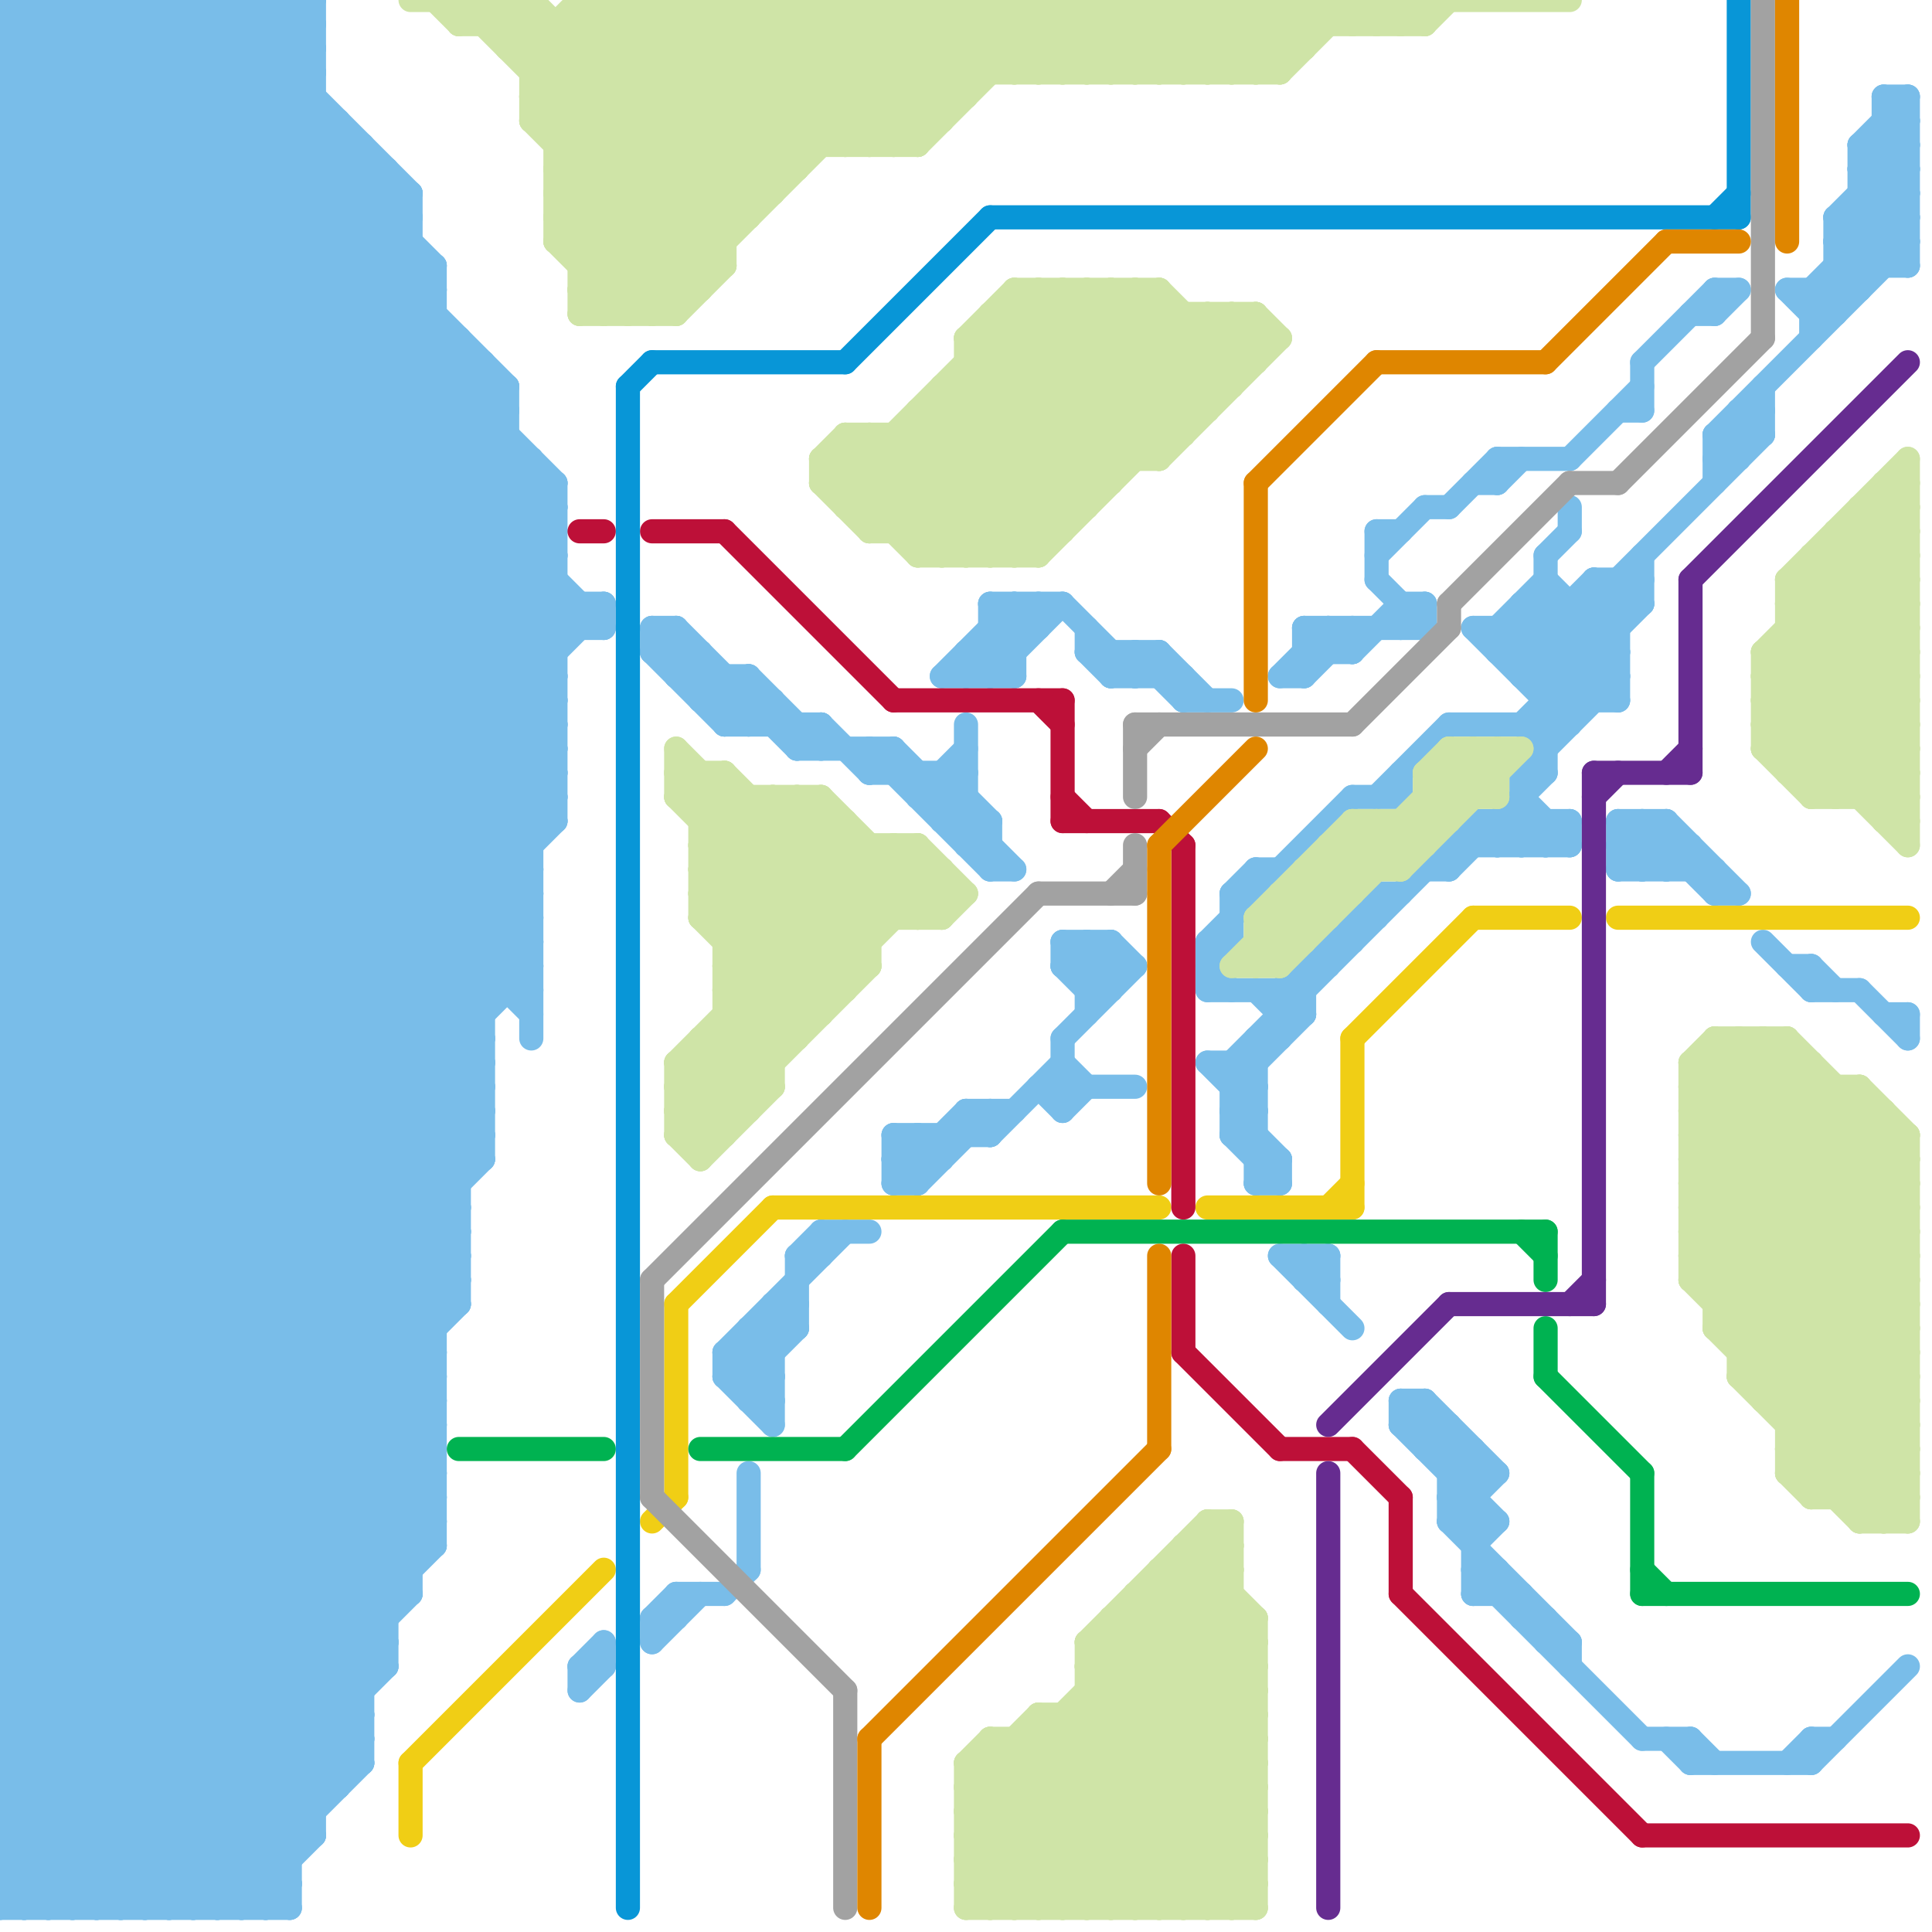 
<svg version="1.1" xmlns="http://www.w3.org/2000/svg" viewBox="0 0 80 80">
<style>line { stroke-width: 1; fill: none; stroke-linecap: round; stroke-linejoin: round; } .c0 { stroke: #79bde9 } .c1 { stroke: #cfe4a7 } .c2 { stroke: #f0ce15 } .c3 { stroke: #00b251 } .c4 { stroke: #bd1038 } .c5 { stroke: #0896d7 } .c6 { stroke: #a2a2a2 } .c7 { stroke: #df8600 } .c8 { stroke: #662c90 }</style><line class="c0" x1="71" y1="37" x2="72" y2="37"/><line class="c0" x1="45" y1="39" x2="46" y2="40"/><line class="c0" x1="61" y1="64" x2="62" y2="63"/><line class="c0" x1="61" y1="66" x2="62" y2="65"/><line class="c0" x1="65" y1="21" x2="65" y2="22"/><line class="c0" x1="0" y1="77" x2="18" y2="59"/><line class="c0" x1="40" y1="35" x2="41" y2="35"/><line class="c0" x1="58" y1="59" x2="62" y2="63"/><line class="c0" x1="41" y1="25" x2="41" y2="28"/><line class="c0" x1="0" y1="3" x2="3" y2="0"/><line class="c0" x1="0" y1="48" x2="20" y2="48"/><line class="c0" x1="0" y1="14" x2="13" y2="1"/><line class="c0" x1="50" y1="39" x2="56" y2="33"/><line class="c0" x1="51" y1="47" x2="52" y2="46"/><line class="c0" x1="22" y1="19" x2="22" y2="43"/><line class="c0" x1="69" y1="34" x2="69" y2="36"/><line class="c0" x1="68" y1="34" x2="71" y2="37"/><line class="c0" x1="4" y1="0" x2="21" y2="17"/><line class="c0" x1="0" y1="27" x2="23" y2="27"/><line class="c0" x1="55" y1="26" x2="56" y2="27"/><line class="c0" x1="7" y1="0" x2="18" y2="11"/><line class="c0" x1="2" y1="0" x2="23" y2="21"/><line class="c0" x1="53" y1="52" x2="55" y2="52"/><line class="c0" x1="67" y1="34" x2="69" y2="34"/><line class="c0" x1="50" y1="39" x2="51" y2="39"/><line class="c0" x1="69" y1="34" x2="72" y2="37"/><line class="c0" x1="31" y1="56" x2="32" y2="57"/><line class="c0" x1="68" y1="23" x2="68" y2="25"/><line class="c0" x1="0" y1="30" x2="23" y2="30"/><line class="c0" x1="52" y1="49" x2="53" y2="49"/><line class="c0" x1="4" y1="79" x2="17" y2="66"/><line class="c0" x1="0" y1="76" x2="13" y2="76"/><line class="c0" x1="66" y1="24" x2="66" y2="29"/><line class="c0" x1="5" y1="79" x2="16" y2="68"/><line class="c0" x1="0" y1="50" x2="16" y2="66"/><line class="c0" x1="36" y1="31" x2="36" y2="32"/><line class="c0" x1="47" y1="27" x2="47" y2="28"/><line class="c0" x1="76" y1="10" x2="79" y2="10"/><line class="c0" x1="0" y1="41" x2="18" y2="59"/><line class="c0" x1="54" y1="52" x2="55" y2="53"/><line class="c0" x1="0" y1="43" x2="18" y2="61"/><line class="c0" x1="74" y1="12" x2="75" y2="13"/><line class="c0" x1="76" y1="9" x2="78" y2="11"/><line class="c0" x1="51" y1="46" x2="52" y2="45"/><line class="c0" x1="0" y1="35" x2="22" y2="35"/><line class="c0" x1="0" y1="9" x2="9" y2="0"/><line class="c0" x1="38" y1="49" x2="41" y2="46"/><line class="c0" x1="0" y1="10" x2="23" y2="33"/><line class="c0" x1="40" y1="46" x2="42" y2="46"/><line class="c0" x1="0" y1="4" x2="13" y2="4"/><line class="c0" x1="70" y1="72" x2="70" y2="73"/><line class="c0" x1="0" y1="39" x2="21" y2="18"/><line class="c0" x1="78" y1="5" x2="79" y2="5"/><line class="c0" x1="40" y1="30" x2="40" y2="35"/><line class="c0" x1="60" y1="35" x2="65" y2="35"/><line class="c0" x1="77" y1="41" x2="79" y2="43"/><line class="c0" x1="77" y1="6" x2="79" y2="6"/><line class="c0" x1="34" y1="30" x2="34" y2="31"/><line class="c0" x1="71" y1="19" x2="73" y2="17"/><line class="c0" x1="0" y1="7" x2="7" y2="0"/><line class="c0" x1="0" y1="70" x2="15" y2="70"/><line class="c0" x1="0" y1="62" x2="18" y2="62"/><line class="c0" x1="0" y1="72" x2="15" y2="72"/><line class="c0" x1="0" y1="64" x2="18" y2="64"/><line class="c0" x1="45" y1="41" x2="46" y2="41"/><line class="c0" x1="10" y1="0" x2="13" y2="3"/><line class="c0" x1="33" y1="52" x2="33" y2="55"/><line class="c0" x1="65" y1="19" x2="68" y2="16"/><line class="c0" x1="0" y1="48" x2="23" y2="25"/><line class="c0" x1="78" y1="6" x2="79" y2="7"/><line class="c0" x1="39" y1="28" x2="42" y2="28"/><line class="c0" x1="0" y1="73" x2="6" y2="79"/><line class="c0" x1="41" y1="47" x2="44" y2="44"/><line class="c0" x1="40" y1="27" x2="42" y2="27"/><line class="c0" x1="33" y1="31" x2="34" y2="30"/><line class="c0" x1="53" y1="28" x2="54" y2="28"/><line class="c0" x1="58" y1="58" x2="61" y2="61"/><line class="c0" x1="64" y1="67" x2="64" y2="68"/><line class="c0" x1="34" y1="51" x2="34" y2="52"/><line class="c0" x1="0" y1="51" x2="23" y2="28"/><line class="c0" x1="54" y1="27" x2="56" y2="27"/><line class="c0" x1="45" y1="39" x2="45" y2="42"/><line class="c0" x1="25" y1="68" x2="25" y2="69"/><line class="c0" x1="0" y1="32" x2="19" y2="51"/><line class="c0" x1="58" y1="25" x2="59" y2="25"/><line class="c0" x1="0" y1="34" x2="19" y2="53"/><line class="c0" x1="31" y1="58" x2="32" y2="58"/><line class="c0" x1="9" y1="0" x2="9" y2="79"/><line class="c0" x1="0" y1="11" x2="18" y2="11"/><line class="c0" x1="0" y1="13" x2="18" y2="13"/><line class="c0" x1="61" y1="34" x2="65" y2="34"/><line class="c0" x1="63" y1="25" x2="68" y2="25"/><line class="c0" x1="37" y1="48" x2="38" y2="49"/><line class="c0" x1="77" y1="8" x2="79" y2="8"/><line class="c0" x1="49" y1="29" x2="51" y2="29"/><line class="c0" x1="11" y1="0" x2="11" y2="79"/><line class="c0" x1="0" y1="79" x2="18" y2="61"/><line class="c0" x1="79" y1="42" x2="79" y2="43"/><line class="c0" x1="0" y1="41" x2="22" y2="19"/><line class="c0" x1="75" y1="13" x2="79" y2="9"/><line class="c0" x1="48" y1="27" x2="48" y2="28"/><line class="c0" x1="31" y1="28" x2="34" y2="31"/><line class="c0" x1="0" y1="25" x2="17" y2="8"/><line class="c0" x1="46" y1="28" x2="49" y2="28"/><line class="c0" x1="64" y1="23" x2="65" y2="22"/><line class="c0" x1="62" y1="26" x2="65" y2="29"/><line class="c0" x1="42" y1="25" x2="43" y2="26"/><line class="c0" x1="50" y1="39" x2="50" y2="41"/><line class="c0" x1="0" y1="29" x2="23" y2="29"/><line class="c0" x1="41" y1="34" x2="41" y2="36"/><line class="c0" x1="63" y1="28" x2="67" y2="28"/><line class="c0" x1="0" y1="38" x2="21" y2="17"/><line class="c0" x1="0" y1="31" x2="19" y2="50"/><line class="c0" x1="0" y1="53" x2="19" y2="53"/><line class="c0" x1="0" y1="33" x2="19" y2="52"/><line class="c0" x1="50" y1="40" x2="51" y2="39"/><line class="c0" x1="30" y1="29" x2="31" y2="28"/><line class="c0" x1="0" y1="63" x2="13" y2="76"/><line class="c0" x1="44" y1="40" x2="45" y2="39"/><line class="c0" x1="64" y1="24" x2="67" y2="27"/><line class="c0" x1="32" y1="54" x2="32" y2="59"/><line class="c0" x1="0" y1="2" x2="24" y2="26"/><line class="c0" x1="0" y1="40" x2="18" y2="58"/><line class="c0" x1="69" y1="36" x2="70" y2="35"/><line class="c0" x1="0" y1="42" x2="18" y2="60"/><line class="c0" x1="75" y1="12" x2="76" y2="13"/><line class="c0" x1="29" y1="29" x2="30" y2="28"/><line class="c0" x1="66" y1="24" x2="68" y2="24"/><line class="c0" x1="0" y1="25" x2="20" y2="45"/><line class="c0" x1="0" y1="62" x2="22" y2="40"/><line class="c0" x1="0" y1="3" x2="13" y2="3"/><line class="c0" x1="0" y1="8" x2="17" y2="8"/><line class="c0" x1="0" y1="78" x2="18" y2="60"/><line class="c0" x1="57" y1="37" x2="58" y2="37"/><line class="c0" x1="1" y1="0" x2="1" y2="79"/><line class="c0" x1="0" y1="30" x2="18" y2="12"/><line class="c0" x1="67" y1="34" x2="67" y2="36"/><line class="c0" x1="10" y1="79" x2="13" y2="76"/><line class="c0" x1="43" y1="25" x2="43" y2="26"/><line class="c0" x1="28" y1="28" x2="29" y2="27"/><line class="c0" x1="0" y1="25" x2="25" y2="25"/><line class="c0" x1="57" y1="24" x2="59" y2="26"/><line class="c0" x1="0" y1="77" x2="12" y2="77"/><line class="c0" x1="0" y1="1" x2="1" y2="0"/><line class="c0" x1="51" y1="45" x2="54" y2="42"/><line class="c0" x1="0" y1="79" x2="12" y2="79"/><line class="c0" x1="0" y1="28" x2="23" y2="28"/><line class="c0" x1="0" y1="71" x2="15" y2="71"/><line class="c0" x1="67" y1="35" x2="68" y2="34"/><line class="c0" x1="24" y1="69" x2="25" y2="69"/><line class="c0" x1="41" y1="28" x2="44" y2="25"/><line class="c0" x1="64" y1="25" x2="67" y2="28"/><line class="c0" x1="73" y1="39" x2="75" y2="41"/><line class="c0" x1="61" y1="20" x2="62" y2="20"/><line class="c0" x1="31" y1="58" x2="32" y2="57"/><line class="c0" x1="71" y1="12" x2="71" y2="13"/><line class="c0" x1="0" y1="61" x2="22" y2="39"/><line class="c0" x1="61" y1="66" x2="63" y2="66"/><line class="c0" x1="0" y1="58" x2="15" y2="73"/><line class="c0" x1="27" y1="26" x2="31" y2="30"/><line class="c0" x1="0" y1="49" x2="17" y2="66"/><line class="c0" x1="56" y1="38" x2="56" y2="39"/><line class="c0" x1="13" y1="0" x2="13" y2="76"/><line class="c0" x1="0" y1="65" x2="17" y2="65"/><line class="c0" x1="12" y1="0" x2="12" y2="79"/><line class="c0" x1="41" y1="26" x2="43" y2="26"/><line class="c0" x1="0" y1="0" x2="23" y2="23"/><line class="c0" x1="65" y1="68" x2="65" y2="69"/><line class="c0" x1="0" y1="12" x2="18" y2="12"/><line class="c0" x1="40" y1="46" x2="40" y2="47"/><line class="c0" x1="62" y1="35" x2="63" y2="34"/><line class="c0" x1="18" y1="11" x2="18" y2="64"/><line class="c0" x1="30" y1="57" x2="32" y2="59"/><line class="c0" x1="44" y1="39" x2="46" y2="41"/><line class="c0" x1="27" y1="68" x2="29" y2="66"/><line class="c0" x1="71" y1="19" x2="72" y2="19"/><line class="c0" x1="0" y1="42" x2="22" y2="20"/><line class="c0" x1="64" y1="35" x2="65" y2="34"/><line class="c0" x1="75" y1="12" x2="79" y2="8"/><line class="c0" x1="0" y1="18" x2="22" y2="40"/><line class="c0" x1="45" y1="27" x2="46" y2="28"/><line class="c0" x1="53" y1="41" x2="53" y2="43"/><line class="c0" x1="28" y1="26" x2="33" y2="31"/><line class="c0" x1="0" y1="26" x2="17" y2="9"/><line class="c0" x1="0" y1="5" x2="5" y2="0"/><line class="c0" x1="62" y1="19" x2="62" y2="20"/><line class="c0" x1="24" y1="25" x2="24" y2="26"/><line class="c0" x1="0" y1="59" x2="14" y2="73"/><line class="c0" x1="0" y1="64" x2="12" y2="76"/><line class="c0" x1="40" y1="27" x2="40" y2="28"/><line class="c0" x1="0" y1="56" x2="23" y2="33"/><line class="c0" x1="0" y1="52" x2="19" y2="52"/><line class="c0" x1="0" y1="54" x2="19" y2="54"/><line class="c0" x1="0" y1="62" x2="13" y2="75"/><line class="c0" x1="64" y1="29" x2="67" y2="29"/><line class="c0" x1="58" y1="59" x2="59" y2="58"/><line class="c0" x1="36" y1="31" x2="41" y2="36"/><line class="c0" x1="0" y1="34" x2="19" y2="15"/><line class="c0" x1="24" y1="69" x2="25" y2="68"/><line class="c0" x1="36" y1="32" x2="40" y2="32"/><line class="c0" x1="0" y1="24" x2="20" y2="44"/><line class="c0" x1="0" y1="2" x2="13" y2="2"/><line class="c0" x1="58" y1="59" x2="60" y2="59"/><line class="c0" x1="0" y1="26" x2="20" y2="46"/><line class="c0" x1="0" y1="9" x2="17" y2="9"/><line class="c0" x1="0" y1="15" x2="22" y2="37"/><line class="c0" x1="0" y1="17" x2="22" y2="39"/><line class="c0" x1="0" y1="29" x2="18" y2="11"/><line class="c0" x1="0" y1="6" x2="6" y2="0"/><line class="c0" x1="62" y1="27" x2="67" y2="27"/><line class="c0" x1="44" y1="43" x2="47" y2="40"/><line class="c0" x1="37" y1="48" x2="38" y2="47"/><line class="c0" x1="0" y1="26" x2="25" y2="26"/><line class="c0" x1="0" y1="78" x2="12" y2="78"/><line class="c0" x1="0" y1="57" x2="23" y2="34"/><line class="c0" x1="75" y1="73" x2="79" y2="69"/><line class="c0" x1="43" y1="45" x2="47" y2="45"/><line class="c0" x1="59" y1="21" x2="60" y2="21"/><line class="c0" x1="57" y1="23" x2="59" y2="21"/><line class="c0" x1="0" y1="33" x2="19" y2="14"/><line class="c0" x1="5" y1="0" x2="21" y2="16"/><line class="c0" x1="27" y1="26" x2="27" y2="27"/><line class="c0" x1="0" y1="48" x2="17" y2="65"/><line class="c0" x1="33" y1="52" x2="34" y2="52"/><line class="c0" x1="54" y1="26" x2="59" y2="26"/><line class="c0" x1="37" y1="31" x2="42" y2="36"/><line class="c0" x1="37" y1="49" x2="38" y2="49"/><line class="c0" x1="68" y1="34" x2="68" y2="36"/><line class="c0" x1="0" y1="14" x2="19" y2="14"/><line class="c0" x1="0" y1="74" x2="14" y2="74"/><line class="c0" x1="0" y1="66" x2="17" y2="66"/><line class="c0" x1="38" y1="33" x2="40" y2="33"/><line class="c0" x1="45" y1="27" x2="48" y2="27"/><line class="c0" x1="44" y1="44" x2="45" y2="45"/><line class="c0" x1="31" y1="30" x2="32" y2="29"/><line class="c0" x1="75" y1="40" x2="75" y2="41"/><line class="c0" x1="28" y1="26" x2="28" y2="28"/><line class="c0" x1="54" y1="53" x2="55" y2="53"/><line class="c0" x1="12" y1="0" x2="13" y2="1"/><line class="c0" x1="50" y1="44" x2="52" y2="46"/><line class="c0" x1="60" y1="62" x2="61" y2="63"/><line class="c0" x1="31" y1="55" x2="32" y2="56"/><line class="c0" x1="9" y1="0" x2="17" y2="8"/><line class="c0" x1="30" y1="28" x2="30" y2="30"/><line class="c0" x1="0" y1="22" x2="15" y2="7"/><line class="c0" x1="63" y1="67" x2="64" y2="67"/><line class="c0" x1="0" y1="10" x2="10" y2="0"/><line class="c0" x1="0" y1="44" x2="20" y2="44"/><line class="c0" x1="20" y1="15" x2="20" y2="48"/><line class="c0" x1="0" y1="46" x2="20" y2="46"/><line class="c0" x1="51" y1="44" x2="61" y2="34"/><line class="c0" x1="0" y1="56" x2="18" y2="56"/><line class="c0" x1="0" y1="2" x2="2" y2="0"/><line class="c0" x1="60" y1="63" x2="62" y2="61"/><line class="c0" x1="0" y1="73" x2="19" y2="54"/><line class="c0" x1="0" y1="61" x2="13" y2="74"/><line class="c0" x1="33" y1="30" x2="33" y2="31"/><line class="c0" x1="0" y1="55" x2="23" y2="32"/><line class="c0" x1="0" y1="23" x2="20" y2="43"/><line class="c0" x1="6" y1="79" x2="16" y2="69"/><line class="c0" x1="61" y1="26" x2="65" y2="30"/><line class="c0" x1="52" y1="43" x2="53" y2="43"/><line class="c0" x1="0" y1="50" x2="25" y2="25"/><line class="c0" x1="0" y1="16" x2="22" y2="38"/><line class="c0" x1="0" y1="4" x2="4" y2="0"/><line class="c0" x1="75" y1="13" x2="76" y2="13"/><line class="c0" x1="0" y1="6" x2="23" y2="29"/><line class="c0" x1="33" y1="52" x2="34" y2="51"/><line class="c0" x1="0" y1="8" x2="23" y2="31"/><line class="c0" x1="30" y1="57" x2="32" y2="57"/><line class="c0" x1="44" y1="39" x2="46" y2="39"/><line class="c0" x1="40" y1="35" x2="41" y2="34"/><line class="c0" x1="0" y1="1" x2="25" y2="26"/><line class="c0" x1="47" y1="27" x2="49" y2="29"/><line class="c0" x1="66" y1="24" x2="67" y2="25"/><line class="c0" x1="70" y1="72" x2="71" y2="73"/><line class="c0" x1="37" y1="31" x2="37" y2="32"/><line class="c0" x1="61" y1="60" x2="61" y2="66"/><line class="c0" x1="0" y1="58" x2="18" y2="58"/><line class="c0" x1="54" y1="53" x2="55" y2="52"/><line class="c0" x1="0" y1="60" x2="18" y2="60"/><line class="c0" x1="60" y1="62" x2="61" y2="62"/><line class="c0" x1="31" y1="61" x2="31" y2="65"/><line class="c0" x1="62" y1="19" x2="65" y2="19"/><line class="c0" x1="0" y1="44" x2="23" y2="21"/><line class="c0" x1="78" y1="4" x2="79" y2="5"/><line class="c0" x1="61" y1="65" x2="68" y2="72"/><line class="c0" x1="24" y1="70" x2="25" y2="69"/><line class="c0" x1="31" y1="28" x2="31" y2="30"/><line class="c0" x1="57" y1="37" x2="57" y2="38"/><line class="c0" x1="30" y1="56" x2="32" y2="56"/><line class="c0" x1="24" y1="69" x2="24" y2="70"/><line class="c0" x1="52" y1="49" x2="53" y2="48"/><line class="c0" x1="77" y1="7" x2="79" y2="5"/><line class="c0" x1="75" y1="72" x2="76" y2="72"/><line class="c0" x1="44" y1="40" x2="47" y2="40"/><line class="c0" x1="78" y1="42" x2="79" y2="42"/><line class="c0" x1="0" y1="35" x2="20" y2="15"/><line class="c0" x1="0" y1="76" x2="3" y2="79"/><line class="c0" x1="62" y1="26" x2="62" y2="27"/><line class="c0" x1="0" y1="8" x2="8" y2="0"/><line class="c0" x1="56" y1="26" x2="56" y2="27"/><line class="c0" x1="0" y1="21" x2="15" y2="6"/><line class="c0" x1="0" y1="45" x2="20" y2="45"/><line class="c0" x1="71" y1="18" x2="71" y2="20"/><line class="c0" x1="64" y1="34" x2="64" y2="35"/><line class="c0" x1="0" y1="47" x2="20" y2="47"/><line class="c0" x1="0" y1="69" x2="16" y2="69"/><line class="c0" x1="32" y1="54" x2="33" y2="55"/><line class="c0" x1="0" y1="49" x2="24" y2="25"/><line class="c0" x1="73" y1="16" x2="73" y2="18"/><line class="c0" x1="0" y1="6" x2="15" y2="6"/><line class="c0" x1="58" y1="26" x2="59" y2="25"/><line class="c0" x1="67" y1="24" x2="67" y2="29"/><line class="c0" x1="45" y1="41" x2="46" y2="40"/><line class="c0" x1="55" y1="39" x2="55" y2="40"/><line class="c0" x1="46" y1="39" x2="46" y2="41"/><line class="c0" x1="63" y1="34" x2="64" y2="35"/><line class="c0" x1="4" y1="0" x2="4" y2="79"/><line class="c0" x1="58" y1="58" x2="58" y2="59"/><line class="c0" x1="77" y1="7" x2="79" y2="9"/><line class="c0" x1="0" y1="54" x2="23" y2="31"/><line class="c0" x1="77" y1="9" x2="79" y2="11"/><line class="c0" x1="0" y1="46" x2="23" y2="23"/><line class="c0" x1="0" y1="49" x2="19" y2="49"/><line class="c0" x1="0" y1="41" x2="22" y2="41"/><line class="c0" x1="52" y1="36" x2="53" y2="36"/><line class="c0" x1="0" y1="51" x2="19" y2="51"/><line class="c0" x1="70" y1="13" x2="71" y2="13"/><line class="c0" x1="32" y1="29" x2="32" y2="30"/><line class="c0" x1="0" y1="24" x2="16" y2="8"/><line class="c0" x1="3" y1="79" x2="18" y2="64"/><line class="c0" x1="71" y1="18" x2="79" y2="10"/><line class="c0" x1="0" y1="29" x2="19" y2="48"/><line class="c0" x1="48" y1="27" x2="50" y2="29"/><line class="c0" x1="76" y1="9" x2="79" y2="6"/><line class="c0" x1="60" y1="62" x2="61" y2="61"/><line class="c0" x1="0" y1="7" x2="23" y2="30"/><line class="c0" x1="0" y1="9" x2="23" y2="32"/><line class="c0" x1="68" y1="72" x2="70" y2="72"/><line class="c0" x1="0" y1="58" x2="22" y2="36"/><line class="c0" x1="0" y1="60" x2="22" y2="38"/><line class="c0" x1="0" y1="1" x2="13" y2="1"/><line class="c0" x1="60" y1="59" x2="60" y2="63"/><line class="c0" x1="0" y1="74" x2="18" y2="56"/><line class="c0" x1="31" y1="55" x2="31" y2="58"/><line class="c0" x1="0" y1="76" x2="18" y2="58"/><line class="c0" x1="67" y1="36" x2="69" y2="34"/><line class="c0" x1="60" y1="30" x2="65" y2="30"/><line class="c0" x1="62" y1="20" x2="63" y2="19"/><line class="c0" x1="78" y1="4" x2="79" y2="4"/><line class="c0" x1="59" y1="25" x2="59" y2="26"/><line class="c0" x1="66" y1="25" x2="67" y2="26"/><line class="c0" x1="0" y1="12" x2="12" y2="0"/><line class="c0" x1="0" y1="18" x2="13" y2="5"/><line class="c0" x1="0" y1="57" x2="18" y2="57"/><line class="c0" x1="25" y1="25" x2="25" y2="26"/><line class="c0" x1="0" y1="24" x2="23" y2="24"/><line class="c0" x1="0" y1="59" x2="18" y2="59"/><line class="c0" x1="6" y1="0" x2="18" y2="12"/><line class="c0" x1="15" y1="6" x2="15" y2="73"/><line class="c0" x1="53" y1="48" x2="53" y2="49"/><line class="c0" x1="1" y1="0" x2="23" y2="22"/><line class="c0" x1="61" y1="34" x2="61" y2="35"/><line class="c0" x1="0" y1="53" x2="16" y2="69"/><line class="c0" x1="0" y1="15" x2="20" y2="15"/><line class="c0" x1="9" y1="79" x2="15" y2="73"/><line class="c0" x1="0" y1="20" x2="14" y2="6"/><line class="c0" x1="0" y1="65" x2="20" y2="45"/><line class="c0" x1="0" y1="67" x2="20" y2="47"/><line class="c0" x1="72" y1="17" x2="73" y2="18"/><line class="c0" x1="32" y1="54" x2="33" y2="54"/><line class="c0" x1="67" y1="35" x2="70" y2="35"/><line class="c0" x1="49" y1="28" x2="49" y2="29"/><line class="c0" x1="77" y1="6" x2="79" y2="4"/><line class="c0" x1="65" y1="34" x2="65" y2="35"/><line class="c0" x1="39" y1="47" x2="39" y2="48"/><line class="c0" x1="0" y1="15" x2="13" y2="2"/><line class="c0" x1="30" y1="57" x2="33" y2="54"/><line class="c0" x1="0" y1="17" x2="13" y2="4"/><line class="c0" x1="39" y1="33" x2="40" y2="32"/><line class="c0" x1="40" y1="46" x2="41" y2="47"/><line class="c0" x1="0" y1="19" x2="22" y2="19"/><line class="c0" x1="36" y1="32" x2="37" y2="31"/><line class="c0" x1="51" y1="44" x2="52" y2="45"/><line class="c0" x1="0" y1="5" x2="14" y2="5"/><line class="c0" x1="27" y1="27" x2="28" y2="26"/><line class="c0" x1="44" y1="39" x2="44" y2="40"/><line class="c0" x1="42" y1="25" x2="42" y2="28"/><line class="c0" x1="29" y1="29" x2="32" y2="29"/><line class="c0" x1="8" y1="79" x2="15" y2="72"/><line class="c0" x1="37" y1="47" x2="38" y2="48"/><line class="c0" x1="63" y1="27" x2="66" y2="24"/><line class="c0" x1="7" y1="0" x2="7" y2="79"/><line class="c0" x1="0" y1="66" x2="20" y2="46"/><line class="c0" x1="0" y1="68" x2="20" y2="48"/><line class="c0" x1="0" y1="55" x2="15" y2="70"/><line class="c0" x1="44" y1="25" x2="47" y2="28"/><line class="c0" x1="62" y1="65" x2="62" y2="66"/><line class="c0" x1="45" y1="40" x2="46" y2="39"/><line class="c0" x1="78" y1="4" x2="78" y2="11"/><line class="c0" x1="77" y1="6" x2="79" y2="8"/><line class="c0" x1="0" y1="45" x2="23" y2="22"/><line class="c0" x1="44" y1="46" x2="45" y2="45"/><line class="c0" x1="0" y1="47" x2="23" y2="24"/><line class="c0" x1="11" y1="0" x2="13" y2="2"/><line class="c0" x1="30" y1="66" x2="31" y2="65"/><line class="c0" x1="28" y1="66" x2="30" y2="66"/><line class="c0" x1="0" y1="46" x2="18" y2="64"/><line class="c0" x1="56" y1="27" x2="58" y2="25"/><line class="c0" x1="59" y1="36" x2="60" y2="36"/><line class="c0" x1="0" y1="72" x2="7" y2="79"/><line class="c0" x1="0" y1="40" x2="22" y2="40"/><line class="c0" x1="0" y1="23" x2="16" y2="7"/><line class="c0" x1="0" y1="7" x2="16" y2="7"/><line class="c0" x1="0" y1="50" x2="19" y2="50"/><line class="c0" x1="0" y1="70" x2="19" y2="51"/><line class="c0" x1="0" y1="72" x2="19" y2="53"/><line class="c0" x1="40" y1="27" x2="41" y2="28"/><line class="c0" x1="76" y1="10" x2="79" y2="7"/><line class="c0" x1="41" y1="25" x2="44" y2="25"/><line class="c0" x1="64" y1="28" x2="68" y2="24"/><line class="c0" x1="60" y1="61" x2="61" y2="60"/><line class="c0" x1="0" y1="75" x2="4" y2="79"/><line class="c0" x1="37" y1="48" x2="39" y2="48"/><line class="c0" x1="0" y1="22" x2="20" y2="42"/><line class="c0" x1="0" y1="59" x2="22" y2="37"/><line class="c0" x1="0" y1="0" x2="13" y2="0"/><line class="c0" x1="55" y1="26" x2="55" y2="27"/><line class="c0" x1="71" y1="12" x2="72" y2="12"/><line class="c0" x1="0" y1="13" x2="22" y2="35"/><line class="c0" x1="27" y1="27" x2="30" y2="30"/><line class="c0" x1="62" y1="34" x2="62" y2="35"/><line class="c0" x1="41" y1="27" x2="42" y2="28"/><line class="c0" x1="72" y1="17" x2="73" y2="17"/><line class="c0" x1="27" y1="67" x2="28" y2="67"/><line class="c0" x1="71" y1="18" x2="73" y2="18"/><line class="c0" x1="0" y1="23" x2="23" y2="23"/><line class="c0" x1="0" y1="53" x2="23" y2="30"/><line class="c0" x1="37" y1="49" x2="40" y2="46"/><line class="c0" x1="54" y1="52" x2="54" y2="53"/><line class="c0" x1="30" y1="56" x2="35" y2="51"/><line class="c0" x1="0" y1="52" x2="16" y2="68"/><line class="c0" x1="52" y1="41" x2="53" y2="42"/><line class="c0" x1="77" y1="8" x2="79" y2="10"/><line class="c0" x1="0" y1="71" x2="8" y2="79"/><line class="c0" x1="57" y1="22" x2="58" y2="22"/><line class="c0" x1="75" y1="41" x2="77" y2="41"/><line class="c0" x1="0" y1="19" x2="14" y2="5"/><line class="c0" x1="39" y1="28" x2="42" y2="25"/><line class="c0" x1="63" y1="35" x2="64" y2="34"/><line class="c0" x1="64" y1="23" x2="64" y2="32"/><line class="c0" x1="0" y1="68" x2="16" y2="68"/><line class="c0" x1="0" y1="36" x2="20" y2="16"/><line class="c0" x1="0" y1="74" x2="5" y2="79"/><line class="c0" x1="29" y1="27" x2="29" y2="29"/><line class="c0" x1="30" y1="56" x2="30" y2="57"/><line class="c0" x1="38" y1="47" x2="39" y2="48"/><line class="c0" x1="8" y1="0" x2="8" y2="79"/><line class="c0" x1="75" y1="12" x2="75" y2="14"/><line class="c0" x1="0" y1="16" x2="21" y2="16"/><line class="c0" x1="0" y1="16" x2="13" y2="3"/><line class="c0" x1="39" y1="34" x2="40" y2="33"/><line class="c0" x1="62" y1="27" x2="64" y2="25"/><line class="c0" x1="68" y1="36" x2="69" y2="35"/><line class="c0" x1="0" y1="0" x2="0" y2="79"/><line class="c0" x1="50" y1="40" x2="51" y2="41"/><line class="c0" x1="79" y1="4" x2="79" y2="11"/><line class="c0" x1="44" y1="40" x2="45" y2="41"/><line class="c0" x1="10" y1="0" x2="10" y2="79"/><line class="c0" x1="59" y1="60" x2="60" y2="59"/><line class="c0" x1="39" y1="34" x2="41" y2="34"/><line class="c0" x1="52" y1="36" x2="52" y2="37"/><line class="c0" x1="67" y1="17" x2="68" y2="17"/><line class="c0" x1="0" y1="54" x2="15" y2="69"/><line class="c0" x1="54" y1="40" x2="55" y2="40"/><line class="c0" x1="75" y1="72" x2="75" y2="73"/><line class="c0" x1="0" y1="47" x2="17" y2="64"/><line class="c0" x1="0" y1="34" x2="23" y2="34"/><line class="c0" x1="56" y1="38" x2="57" y2="38"/><line class="c0" x1="65" y1="25" x2="65" y2="30"/><line class="c0" x1="64" y1="68" x2="65" y2="68"/><line class="c0" x1="40" y1="28" x2="43" y2="25"/><line class="c0" x1="63" y1="25" x2="63" y2="28"/><line class="c0" x1="0" y1="45" x2="18" y2="63"/><line class="c0" x1="67" y1="35" x2="68" y2="36"/><line class="c0" x1="0" y1="37" x2="18" y2="55"/><line class="c0" x1="59" y1="58" x2="59" y2="60"/><line class="c0" x1="0" y1="39" x2="18" y2="57"/><line class="c0" x1="0" y1="68" x2="11" y2="79"/><line class="c0" x1="0" y1="69" x2="19" y2="50"/><line class="c0" x1="27" y1="67" x2="28" y2="66"/><line class="c0" x1="0" y1="71" x2="19" y2="52"/><line class="c0" x1="61" y1="26" x2="67" y2="26"/><line class="c0" x1="3" y1="0" x2="3" y2="79"/><line class="c0" x1="11" y1="79" x2="12" y2="78"/><line class="c0" x1="0" y1="21" x2="20" y2="41"/><line class="c0" x1="68" y1="15" x2="68" y2="17"/><line class="c0" x1="59" y1="58" x2="62" y2="61"/><line class="c0" x1="5" y1="0" x2="5" y2="79"/><line class="c0" x1="0" y1="12" x2="22" y2="34"/><line class="c0" x1="27" y1="26" x2="28" y2="26"/><line class="c0" x1="0" y1="14" x2="22" y2="36"/><line class="c0" x1="41" y1="26" x2="42" y2="27"/><line class="c0" x1="0" y1="31" x2="23" y2="31"/><line class="c0" x1="0" y1="11" x2="11" y2="0"/><line class="c0" x1="0" y1="33" x2="23" y2="33"/><line class="c0" x1="0" y1="75" x2="18" y2="57"/><line class="c0" x1="53" y1="41" x2="54" y2="42"/><line class="c0" x1="0" y1="4" x2="23" y2="27"/><line class="c0" x1="72" y1="17" x2="72" y2="19"/><line class="c0" x1="75" y1="40" x2="76" y2="41"/><line class="c0" x1="60" y1="21" x2="62" y2="19"/><line class="c0" x1="0" y1="52" x2="23" y2="29"/><line class="c0" x1="0" y1="40" x2="21" y2="19"/><line class="c0" x1="58" y1="25" x2="58" y2="26"/><line class="c0" x1="54" y1="28" x2="56" y2="26"/><line class="c0" x1="44" y1="43" x2="44" y2="46"/><line class="c0" x1="34" y1="30" x2="36" y2="32"/><line class="c0" x1="28" y1="66" x2="28" y2="67"/><line class="c0" x1="63" y1="28" x2="73" y2="18"/><line class="c0" x1="37" y1="47" x2="41" y2="47"/><line class="c0" x1="63" y1="25" x2="67" y2="29"/><line class="c0" x1="31" y1="55" x2="33" y2="55"/><line class="c0" x1="70" y1="73" x2="75" y2="73"/><line class="c0" x1="51" y1="37" x2="52" y2="37"/><line class="c0" x1="0" y1="30" x2="19" y2="49"/><line class="c0" x1="76" y1="11" x2="77" y2="12"/><line class="c0" x1="54" y1="26" x2="55" y2="27"/><line class="c0" x1="39" y1="32" x2="39" y2="34"/><line class="c0" x1="3" y1="0" x2="23" y2="20"/><line class="c0" x1="63" y1="33" x2="65" y2="35"/><line class="c0" x1="38" y1="32" x2="38" y2="33"/><line class="c0" x1="0" y1="27" x2="17" y2="10"/><line class="c0" x1="0" y1="61" x2="18" y2="61"/><line class="c0" x1="33" y1="31" x2="37" y2="31"/><line class="c0" x1="0" y1="65" x2="12" y2="77"/><line class="c0" x1="55" y1="52" x2="55" y2="54"/><line class="c0" x1="43" y1="45" x2="44" y2="46"/><line class="c0" x1="54" y1="40" x2="54" y2="42"/><line class="c0" x1="0" y1="43" x2="20" y2="43"/><line class="c0" x1="53" y1="52" x2="56" y2="55"/><line class="c0" x1="38" y1="33" x2="40" y2="31"/><line class="c0" x1="0" y1="35" x2="19" y2="54"/><line class="c0" x1="71" y1="13" x2="72" y2="12"/><line class="c0" x1="61" y1="65" x2="62" y2="65"/><line class="c0" x1="71" y1="36" x2="71" y2="37"/><line class="c0" x1="51" y1="44" x2="51" y2="47"/><line class="c0" x1="0" y1="70" x2="9" y2="79"/><line class="c0" x1="6" y1="0" x2="6" y2="79"/><line class="c0" x1="0" y1="56" x2="15" y2="71"/><line class="c0" x1="0" y1="36" x2="18" y2="54"/><line class="c0" x1="50" y1="41" x2="54" y2="41"/><line class="c0" x1="0" y1="38" x2="18" y2="56"/><line class="c0" x1="0" y1="27" x2="20" y2="47"/><line class="c0" x1="50" y1="44" x2="52" y2="44"/><line class="c0" x1="0" y1="10" x2="17" y2="10"/><line class="c0" x1="74" y1="12" x2="77" y2="12"/><line class="c0" x1="0" y1="78" x2="1" y2="79"/><line class="c0" x1="23" y1="20" x2="23" y2="34"/><line class="c0" x1="37" y1="47" x2="37" y2="49"/><line class="c0" x1="21" y1="16" x2="21" y2="41"/><line class="c0" x1="62" y1="26" x2="64" y2="24"/><line class="c0" x1="70" y1="35" x2="70" y2="36"/><line class="c0" x1="8" y1="0" x2="17" y2="9"/><line class="c0" x1="0" y1="32" x2="18" y2="14"/><line class="c0" x1="56" y1="33" x2="58" y2="33"/><line class="c0" x1="57" y1="33" x2="60" y2="30"/><line class="c0" x1="57" y1="22" x2="57" y2="24"/><line class="c0" x1="0" y1="37" x2="22" y2="37"/><line class="c0" x1="0" y1="39" x2="22" y2="39"/><line class="c0" x1="41" y1="25" x2="42" y2="26"/><line class="c0" x1="0" y1="18" x2="21" y2="18"/><line class="c0" x1="0" y1="73" x2="15" y2="73"/><line class="c0" x1="47" y1="28" x2="48" y2="27"/><line class="c0" x1="0" y1="42" x2="20" y2="42"/><line class="c0" x1="67" y1="24" x2="68" y2="25"/><line class="c0" x1="69" y1="72" x2="70" y2="73"/><line class="c0" x1="2" y1="79" x2="18" y2="63"/><line class="c0" x1="27" y1="27" x2="29" y2="27"/><line class="c0" x1="51" y1="37" x2="52" y2="36"/><line class="c0" x1="0" y1="3" x2="23" y2="26"/><line class="c0" x1="67" y1="36" x2="71" y2="36"/><line class="c0" x1="46" y1="28" x2="47" y2="27"/><line class="c0" x1="0" y1="5" x2="23" y2="28"/><line class="c0" x1="74" y1="73" x2="75" y2="72"/><line class="c0" x1="17" y1="8" x2="17" y2="66"/><line class="c0" x1="53" y1="42" x2="54" y2="42"/><line class="c0" x1="19" y1="14" x2="19" y2="54"/><line class="c0" x1="52" y1="43" x2="52" y2="49"/><line class="c0" x1="14" y1="5" x2="14" y2="74"/><line class="c0" x1="0" y1="44" x2="18" y2="62"/><line class="c0" x1="63" y1="30" x2="68" y2="25"/><line class="c0" x1="39" y1="32" x2="41" y2="34"/><line class="c0" x1="51" y1="47" x2="53" y2="49"/><line class="c0" x1="67" y1="34" x2="69" y2="36"/><line class="c0" x1="0" y1="20" x2="23" y2="20"/><line class="c0" x1="0" y1="55" x2="18" y2="55"/><line class="c0" x1="53" y1="41" x2="57" y2="37"/><line class="c0" x1="0" y1="22" x2="23" y2="22"/><line class="c0" x1="0" y1="67" x2="12" y2="79"/><line class="c0" x1="77" y1="6" x2="77" y2="12"/><line class="c0" x1="34" y1="51" x2="36" y2="51"/><line class="c0" x1="60" y1="35" x2="60" y2="36"/><line class="c0" x1="0" y1="60" x2="14" y2="74"/><line class="c0" x1="27" y1="67" x2="27" y2="68"/><line class="c0" x1="59" y1="60" x2="61" y2="60"/><line class="c0" x1="63" y1="32" x2="64" y2="32"/><line class="c0" x1="71" y1="18" x2="72" y2="19"/><line class="c0" x1="63" y1="32" x2="67" y2="28"/><line class="c0" x1="0" y1="67" x2="16" y2="67"/><line class="c0" x1="0" y1="51" x2="16" y2="67"/><line class="c0" x1="1" y1="79" x2="18" y2="62"/><line class="c0" x1="76" y1="9" x2="76" y2="13"/><line class="c0" x1="60" y1="61" x2="62" y2="61"/><line class="c0" x1="60" y1="63" x2="62" y2="63"/><line class="c0" x1="0" y1="63" x2="20" y2="43"/><line class="c0" x1="76" y1="10" x2="77" y2="11"/><line class="c0" x1="31" y1="57" x2="33" y2="55"/><line class="c0" x1="0" y1="20" x2="22" y2="42"/><line class="c0" x1="51" y1="46" x2="53" y2="48"/><line class="c0" x1="58" y1="32" x2="58" y2="33"/><line class="c0" x1="0" y1="28" x2="17" y2="11"/><line class="c0" x1="46" y1="27" x2="46" y2="28"/><line class="c0" x1="0" y1="66" x2="12" y2="78"/><line class="c0" x1="63" y1="32" x2="63" y2="35"/><line class="c0" x1="63" y1="26" x2="66" y2="29"/><line class="c0" x1="28" y1="28" x2="31" y2="28"/><line class="c0" x1="60" y1="36" x2="64" y2="32"/><line class="c0" x1="16" y1="7" x2="16" y2="69"/><line class="c0" x1="38" y1="47" x2="38" y2="49"/><line class="c0" x1="46" y1="39" x2="47" y2="40"/><line class="c0" x1="30" y1="30" x2="31" y2="29"/><line class="c0" x1="0" y1="57" x2="15" y2="72"/><line class="c0" x1="0" y1="64" x2="20" y2="44"/><line class="c0" x1="45" y1="26" x2="45" y2="27"/><line class="c0" x1="0" y1="28" x2="20" y2="48"/><line class="c0" x1="0" y1="69" x2="10" y2="79"/><line class="c0" x1="41" y1="46" x2="41" y2="47"/><line class="c0" x1="51" y1="37" x2="51" y2="39"/><line class="c0" x1="30" y1="30" x2="34" y2="30"/><line class="c0" x1="51" y1="45" x2="52" y2="45"/><line class="c0" x1="52" y1="48" x2="53" y2="48"/><line class="c0" x1="64" y1="30" x2="67" y2="27"/><line class="c0" x1="0" y1="75" x2="13" y2="75"/><line class="c0" x1="51" y1="47" x2="52" y2="47"/><line class="c0" x1="68" y1="15" x2="71" y2="12"/><line class="c0" x1="0" y1="19" x2="22" y2="41"/><line class="c0" x1="0" y1="43" x2="23" y2="20"/><line class="c0" x1="76" y1="9" x2="79" y2="9"/><line class="c0" x1="0" y1="31" x2="18" y2="13"/><line class="c0" x1="76" y1="11" x2="79" y2="11"/><line class="c0" x1="61" y1="34" x2="62" y2="35"/><line class="c0" x1="2" y1="0" x2="2" y2="79"/><line class="c0" x1="60" y1="63" x2="65" y2="68"/><line class="c0" x1="0" y1="11" x2="23" y2="34"/><line class="c0" x1="0" y1="36" x2="22" y2="36"/><line class="c0" x1="0" y1="38" x2="22" y2="38"/><line class="c0" x1="0" y1="17" x2="21" y2="17"/><line class="c0" x1="0" y1="32" x2="23" y2="32"/><line class="c0" x1="30" y1="56" x2="32" y2="58"/><line class="c0" x1="62" y1="34" x2="63" y2="35"/><line class="c0" x1="77" y1="7" x2="79" y2="7"/><line class="c0" x1="0" y1="63" x2="18" y2="63"/><line class="c0" x1="55" y1="39" x2="56" y2="39"/><line class="c0" x1="63" y1="66" x2="63" y2="67"/><line class="c0" x1="51" y1="46" x2="52" y2="46"/><line class="c0" x1="63" y1="30" x2="64" y2="31"/><line class="c0" x1="58" y1="58" x2="59" y2="58"/><line class="c0" x1="0" y1="13" x2="13" y2="0"/><line class="c0" x1="54" y1="26" x2="54" y2="28"/><line class="c0" x1="78" y1="5" x2="79" y2="6"/><line class="c0" x1="0" y1="21" x2="23" y2="21"/><line class="c0" x1="7" y1="79" x2="15" y2="71"/><line class="c0" x1="41" y1="36" x2="42" y2="36"/><line class="c0" x1="74" y1="40" x2="75" y2="40"/><line class="c0" x1="53" y1="28" x2="55" y2="26"/><line class="c0" x1="0" y1="37" x2="21" y2="16"/><line class="c0" x1="0" y1="77" x2="2" y2="79"/><line class="c1" x1="37" y1="35" x2="37" y2="38"/><line class="c1" x1="74" y1="26" x2="79" y2="26"/><line class="c1" x1="42" y1="12" x2="42" y2="23"/><line class="c1" x1="78" y1="20" x2="79" y2="20"/><line class="c1" x1="73" y1="30" x2="76" y2="33"/><line class="c1" x1="52" y1="67" x2="52" y2="79"/><line class="c1" x1="22" y1="2" x2="24" y2="0"/><line class="c1" x1="23" y1="8" x2="32" y2="8"/><line class="c1" x1="77" y1="22" x2="79" y2="24"/><line class="c1" x1="47" y1="12" x2="47" y2="19"/><line class="c1" x1="21" y1="2" x2="22" y2="1"/><line class="c1" x1="28" y1="47" x2="39" y2="36"/><line class="c1" x1="48" y1="66" x2="52" y2="70"/><line class="c1" x1="33" y1="0" x2="33" y2="7"/><line class="c1" x1="74" y1="43" x2="79" y2="48"/><line class="c1" x1="28" y1="32" x2="30" y2="32"/><line class="c1" x1="52" y1="0" x2="54" y2="2"/><line class="c1" x1="34" y1="33" x2="34" y2="42"/><line class="c1" x1="71" y1="54" x2="78" y2="47"/><line class="c1" x1="70" y1="51" x2="76" y2="45"/><line class="c1" x1="72" y1="57" x2="79" y2="57"/><line class="c1" x1="35" y1="0" x2="39" y2="4"/><line class="c1" x1="38" y1="17" x2="38" y2="23"/><line class="c1" x1="73" y1="28" x2="79" y2="22"/><line class="c1" x1="28" y1="46" x2="29" y2="47"/><line class="c1" x1="23" y1="5" x2="28" y2="0"/><line class="c1" x1="48" y1="65" x2="52" y2="69"/><line class="c1" x1="59" y1="32" x2="59" y2="35"/><line class="c1" x1="53" y1="3" x2="56" y2="0"/><line class="c1" x1="30" y1="32" x2="30" y2="47"/><line class="c1" x1="79" y1="19" x2="79" y2="35"/><line class="c1" x1="34" y1="0" x2="39" y2="5"/><line class="c1" x1="24" y1="11" x2="35" y2="0"/><line class="c1" x1="60" y1="31" x2="60" y2="34"/><line class="c1" x1="36" y1="35" x2="36" y2="40"/><line class="c1" x1="48" y1="19" x2="53" y2="14"/><line class="c1" x1="40" y1="79" x2="52" y2="67"/><line class="c1" x1="35" y1="19" x2="39" y2="23"/><line class="c1" x1="53" y1="37" x2="56" y2="37"/><line class="c1" x1="54" y1="36" x2="54" y2="39"/><line class="c1" x1="72" y1="56" x2="79" y2="56"/><line class="c1" x1="43" y1="71" x2="51" y2="79"/><line class="c1" x1="26" y1="0" x2="33" y2="7"/><line class="c1" x1="24" y1="0" x2="32" y2="8"/><line class="c1" x1="56" y1="35" x2="57" y2="36"/><line class="c1" x1="47" y1="66" x2="47" y2="79"/><line class="c1" x1="47" y1="12" x2="51" y2="16"/><line class="c1" x1="70" y1="53" x2="79" y2="53"/><line class="c1" x1="24" y1="0" x2="24" y2="13"/><line class="c1" x1="56" y1="34" x2="56" y2="37"/><line class="c1" x1="43" y1="71" x2="52" y2="71"/><line class="c1" x1="70" y1="47" x2="74" y2="43"/><line class="c1" x1="75" y1="44" x2="75" y2="62"/><line class="c1" x1="40" y1="73" x2="52" y2="73"/><line class="c1" x1="38" y1="35" x2="38" y2="38"/><line class="c1" x1="76" y1="33" x2="79" y2="30"/><line class="c1" x1="20" y1="0" x2="20" y2="1"/><line class="c1" x1="26" y1="0" x2="26" y2="13"/><line class="c1" x1="38" y1="18" x2="43" y2="23"/><line class="c1" x1="56" y1="34" x2="60" y2="34"/><line class="c1" x1="46" y1="12" x2="46" y2="20"/><line class="c1" x1="75" y1="62" x2="79" y2="58"/><line class="c1" x1="70" y1="44" x2="70" y2="53"/><line class="c1" x1="73" y1="30" x2="79" y2="24"/><line class="c1" x1="40" y1="16" x2="45" y2="21"/><line class="c1" x1="53" y1="0" x2="54" y2="1"/><line class="c1" x1="34" y1="19" x2="35" y2="18"/><line class="c1" x1="34" y1="19" x2="38" y2="23"/><line class="c1" x1="46" y1="67" x2="52" y2="73"/><line class="c1" x1="51" y1="13" x2="52" y2="14"/><line class="c1" x1="45" y1="68" x2="52" y2="75"/><line class="c1" x1="35" y1="0" x2="35" y2="6"/><line class="c1" x1="45" y1="70" x2="52" y2="77"/><line class="c1" x1="29" y1="0" x2="29" y2="12"/><line class="c1" x1="34" y1="0" x2="34" y2="6"/><line class="c1" x1="23" y1="9" x2="32" y2="0"/><line class="c1" x1="24" y1="0" x2="65" y2="0"/><line class="c1" x1="43" y1="71" x2="43" y2="79"/><line class="c1" x1="35" y1="18" x2="40" y2="23"/><line class="c1" x1="53" y1="38" x2="54" y2="39"/><line class="c1" x1="35" y1="6" x2="41" y2="0"/><line class="c1" x1="36" y1="0" x2="40" y2="4"/><line class="c1" x1="28" y1="46" x2="31" y2="46"/><line class="c1" x1="24" y1="13" x2="37" y2="0"/><line class="c1" x1="54" y1="36" x2="58" y2="36"/><line class="c1" x1="22" y1="0" x2="22" y2="5"/><line class="c1" x1="40" y1="75" x2="44" y2="79"/><line class="c1" x1="78" y1="34" x2="79" y2="34"/><line class="c1" x1="36" y1="22" x2="44" y2="22"/><line class="c1" x1="42" y1="13" x2="48" y2="19"/><line class="c1" x1="40" y1="78" x2="41" y2="79"/><line class="c1" x1="42" y1="0" x2="42" y2="3"/><line class="c1" x1="22" y1="3" x2="53" y2="3"/><line class="c1" x1="51" y1="63" x2="51" y2="79"/><line class="c1" x1="30" y1="40" x2="35" y2="35"/><line class="c1" x1="50" y1="0" x2="50" y2="3"/><line class="c1" x1="25" y1="0" x2="32" y2="7"/><line class="c1" x1="44" y1="0" x2="44" y2="3"/><line class="c1" x1="37" y1="18" x2="42" y2="23"/><line class="c1" x1="39" y1="23" x2="49" y2="13"/><line class="c1" x1="27" y1="0" x2="27" y2="13"/><line class="c1" x1="49" y1="3" x2="52" y2="0"/><line class="c1" x1="48" y1="12" x2="51" y2="15"/><line class="c1" x1="39" y1="38" x2="40" y2="37"/><line class="c1" x1="54" y1="0" x2="54" y2="2"/><line class="c1" x1="70" y1="46" x2="79" y2="55"/><line class="c1" x1="30" y1="32" x2="36" y2="38"/><line class="c1" x1="36" y1="0" x2="36" y2="6"/><line class="c1" x1="55" y1="36" x2="56" y2="37"/><line class="c1" x1="71" y1="43" x2="74" y2="43"/><line class="c1" x1="23" y1="8" x2="31" y2="0"/><line class="c1" x1="29" y1="43" x2="29" y2="48"/><line class="c1" x1="24" y1="13" x2="28" y2="13"/><line class="c1" x1="48" y1="65" x2="48" y2="79"/><line class="c1" x1="73" y1="27" x2="73" y2="31"/><line class="c1" x1="73" y1="43" x2="79" y2="49"/><line class="c1" x1="42" y1="0" x2="45" y2="3"/><line class="c1" x1="29" y1="37" x2="33" y2="33"/><line class="c1" x1="44" y1="79" x2="52" y2="71"/><line class="c1" x1="40" y1="74" x2="43" y2="71"/><line class="c1" x1="71" y1="55" x2="79" y2="63"/><line class="c1" x1="47" y1="0" x2="47" y2="3"/><line class="c1" x1="29" y1="44" x2="31" y2="46"/><line class="c1" x1="34" y1="19" x2="34" y2="20"/><line class="c1" x1="44" y1="0" x2="47" y2="3"/><line class="c1" x1="52" y1="13" x2="53" y2="14"/><line class="c1" x1="56" y1="0" x2="57" y2="1"/><line class="c1" x1="29" y1="35" x2="35" y2="41"/><line class="c1" x1="78" y1="34" x2="79" y2="33"/><line class="c1" x1="70" y1="53" x2="77" y2="46"/><line class="c1" x1="28" y1="44" x2="37" y2="35"/><line class="c1" x1="40" y1="0" x2="40" y2="4"/><line class="c1" x1="28" y1="47" x2="30" y2="47"/><line class="c1" x1="70" y1="45" x2="72" y2="43"/><line class="c1" x1="53" y1="37" x2="54" y2="38"/><line class="c1" x1="40" y1="78" x2="52" y2="78"/><line class="c1" x1="76" y1="22" x2="76" y2="33"/><line class="c1" x1="43" y1="23" x2="52" y2="14"/><line class="c1" x1="21" y1="1" x2="22" y2="0"/><line class="c1" x1="55" y1="35" x2="56" y2="36"/><line class="c1" x1="57" y1="1" x2="58" y2="0"/><line class="c1" x1="76" y1="62" x2="79" y2="59"/><line class="c1" x1="77" y1="21" x2="79" y2="23"/><line class="c1" x1="72" y1="57" x2="78" y2="63"/><line class="c1" x1="17" y1="0" x2="22" y2="0"/><line class="c1" x1="28" y1="32" x2="36" y2="40"/><line class="c1" x1="21" y1="0" x2="30" y2="9"/><line class="c1" x1="52" y1="0" x2="52" y2="3"/><line class="c1" x1="44" y1="12" x2="49" y2="17"/><line class="c1" x1="42" y1="12" x2="48" y2="18"/><line class="c1" x1="28" y1="45" x2="32" y2="45"/><line class="c1" x1="52" y1="38" x2="52" y2="40"/><line class="c1" x1="75" y1="33" x2="79" y2="29"/><line class="c1" x1="22" y1="5" x2="27" y2="0"/><line class="c1" x1="73" y1="58" x2="79" y2="52"/><line class="c1" x1="30" y1="41" x2="35" y2="41"/><line class="c1" x1="50" y1="0" x2="53" y2="3"/><line class="c1" x1="52" y1="39" x2="54" y2="39"/><line class="c1" x1="23" y1="7" x2="30" y2="0"/><line class="c1" x1="51" y1="40" x2="57" y2="34"/><line class="c1" x1="70" y1="47" x2="79" y2="47"/><line class="c1" x1="70" y1="45" x2="79" y2="54"/><line class="c1" x1="22" y1="4" x2="26" y2="0"/><line class="c1" x1="70" y1="47" x2="79" y2="56"/><line class="c1" x1="23" y1="9" x2="27" y2="13"/><line class="c1" x1="19" y1="1" x2="59" y2="1"/><line class="c1" x1="45" y1="0" x2="48" y2="3"/><line class="c1" x1="45" y1="69" x2="51" y2="63"/><line class="c1" x1="39" y1="0" x2="39" y2="5"/><line class="c1" x1="46" y1="0" x2="46" y2="3"/><line class="c1" x1="74" y1="24" x2="79" y2="29"/><line class="c1" x1="23" y1="10" x2="26" y2="13"/><line class="c1" x1="29" y1="35" x2="31" y2="33"/><line class="c1" x1="47" y1="0" x2="50" y2="3"/><line class="c1" x1="58" y1="34" x2="59" y2="35"/><line class="c1" x1="45" y1="3" x2="48" y2="0"/><line class="c1" x1="23" y1="10" x2="30" y2="10"/><line class="c1" x1="75" y1="33" x2="79" y2="33"/><line class="c1" x1="30" y1="39" x2="35" y2="34"/><line class="c1" x1="41" y1="0" x2="41" y2="3"/><line class="c1" x1="58" y1="1" x2="59" y2="0"/><line class="c1" x1="60" y1="32" x2="61" y2="33"/><line class="c1" x1="47" y1="3" x2="50" y2="0"/><line class="c1" x1="29" y1="36" x2="39" y2="36"/><line class="c1" x1="29" y1="38" x2="39" y2="38"/><line class="c1" x1="74" y1="32" x2="79" y2="32"/><line class="c1" x1="74" y1="24" x2="79" y2="24"/><line class="c1" x1="51" y1="13" x2="51" y2="16"/><line class="c1" x1="40" y1="0" x2="43" y2="3"/><line class="c1" x1="44" y1="12" x2="44" y2="22"/><line class="c1" x1="28" y1="31" x2="36" y2="39"/><line class="c1" x1="28" y1="44" x2="28" y2="47"/><line class="c1" x1="57" y1="0" x2="57" y2="1"/><line class="c1" x1="28" y1="44" x2="32" y2="44"/><line class="c1" x1="42" y1="79" x2="52" y2="69"/><line class="c1" x1="30" y1="42" x2="34" y2="42"/><line class="c1" x1="73" y1="29" x2="79" y2="35"/><line class="c1" x1="58" y1="0" x2="58" y2="1"/><line class="c1" x1="72" y1="55" x2="79" y2="48"/><line class="c1" x1="40" y1="14" x2="53" y2="14"/><line class="c1" x1="74" y1="24" x2="79" y2="19"/><line class="c1" x1="31" y1="0" x2="37" y2="6"/><line class="c1" x1="35" y1="34" x2="35" y2="41"/><line class="c1" x1="43" y1="79" x2="52" y2="70"/><line class="c1" x1="38" y1="0" x2="41" y2="3"/><line class="c1" x1="37" y1="18" x2="37" y2="22"/><line class="c1" x1="53" y1="37" x2="53" y2="40"/><line class="c1" x1="41" y1="72" x2="41" y2="79"/><line class="c1" x1="70" y1="53" x2="79" y2="62"/><line class="c1" x1="75" y1="32" x2="79" y2="28"/><line class="c1" x1="57" y1="34" x2="58" y2="35"/><line class="c1" x1="28" y1="33" x2="35" y2="40"/><line class="c1" x1="43" y1="0" x2="43" y2="3"/><line class="c1" x1="46" y1="3" x2="49" y2="0"/><line class="c1" x1="28" y1="45" x2="30" y2="47"/><line class="c1" x1="70" y1="44" x2="79" y2="53"/><line class="c1" x1="51" y1="0" x2="51" y2="3"/><line class="c1" x1="22" y1="5" x2="29" y2="12"/><line class="c1" x1="74" y1="25" x2="79" y2="30"/><line class="c1" x1="48" y1="3" x2="51" y2="0"/><line class="c1" x1="30" y1="43" x2="32" y2="45"/><line class="c1" x1="59" y1="32" x2="60" y2="31"/><line class="c1" x1="49" y1="65" x2="52" y2="68"/><line class="c1" x1="55" y1="35" x2="55" y2="38"/><line class="c1" x1="40" y1="73" x2="41" y2="72"/><line class="c1" x1="40" y1="78" x2="51" y2="67"/><line class="c1" x1="73" y1="27" x2="79" y2="27"/><line class="c1" x1="30" y1="0" x2="30" y2="11"/><line class="c1" x1="19" y1="1" x2="20" y2="0"/><line class="c1" x1="70" y1="50" x2="75" y2="45"/><line class="c1" x1="41" y1="0" x2="44" y2="3"/><line class="c1" x1="22" y1="4" x2="40" y2="4"/><line class="c1" x1="43" y1="0" x2="46" y2="3"/><line class="c1" x1="75" y1="62" x2="79" y2="62"/><line class="c1" x1="27" y1="13" x2="40" y2="0"/><line class="c1" x1="74" y1="25" x2="79" y2="25"/><line class="c1" x1="49" y1="64" x2="52" y2="67"/><line class="c1" x1="21" y1="0" x2="21" y2="2"/><line class="c1" x1="71" y1="43" x2="79" y2="51"/><line class="c1" x1="45" y1="69" x2="52" y2="69"/><line class="c1" x1="35" y1="18" x2="49" y2="18"/><line class="c1" x1="78" y1="21" x2="79" y2="22"/><line class="c1" x1="42" y1="72" x2="49" y2="79"/><line class="c1" x1="74" y1="59" x2="79" y2="59"/><line class="c1" x1="28" y1="13" x2="30" y2="11"/><line class="c1" x1="74" y1="61" x2="79" y2="61"/><line class="c1" x1="77" y1="63" x2="79" y2="63"/><line class="c1" x1="32" y1="0" x2="38" y2="6"/><line class="c1" x1="46" y1="0" x2="49" y2="3"/><line class="c1" x1="77" y1="21" x2="77" y2="33"/><line class="c1" x1="48" y1="79" x2="52" y2="75"/><line class="c1" x1="42" y1="23" x2="52" y2="13"/><line class="c1" x1="73" y1="28" x2="79" y2="34"/><line class="c1" x1="55" y1="35" x2="59" y2="35"/><line class="c1" x1="46" y1="79" x2="52" y2="73"/><line class="c1" x1="50" y1="13" x2="50" y2="17"/><line class="c1" x1="76" y1="22" x2="79" y2="22"/><line class="c1" x1="74" y1="25" x2="79" y2="20"/><line class="c1" x1="75" y1="23" x2="79" y2="23"/><line class="c1" x1="23" y1="1" x2="23" y2="10"/><line class="c1" x1="23" y1="10" x2="33" y2="0"/><line class="c1" x1="48" y1="12" x2="48" y2="19"/><line class="c1" x1="35" y1="21" x2="44" y2="12"/><line class="c1" x1="29" y1="38" x2="33" y2="42"/><line class="c1" x1="46" y1="12" x2="50" y2="16"/><line class="c1" x1="25" y1="0" x2="25" y2="13"/><line class="c1" x1="25" y1="13" x2="38" y2="0"/><line class="c1" x1="29" y1="36" x2="34" y2="41"/><line class="c1" x1="74" y1="59" x2="79" y2="54"/><line class="c1" x1="77" y1="45" x2="79" y2="47"/><line class="c1" x1="74" y1="61" x2="79" y2="56"/><line class="c1" x1="40" y1="79" x2="52" y2="79"/><line class="c1" x1="31" y1="33" x2="31" y2="46"/><line class="c1" x1="37" y1="6" x2="43" y2="0"/><line class="c1" x1="28" y1="44" x2="30" y2="46"/><line class="c1" x1="73" y1="57" x2="79" y2="51"/><line class="c1" x1="23" y1="8" x2="28" y2="13"/><line class="c1" x1="74" y1="43" x2="74" y2="61"/><line class="c1" x1="40" y1="15" x2="52" y2="15"/><line class="c1" x1="30" y1="42" x2="32" y2="44"/><line class="c1" x1="44" y1="71" x2="52" y2="79"/><line class="c1" x1="34" y1="33" x2="39" y2="38"/><line class="c1" x1="52" y1="38" x2="55" y2="38"/><line class="c1" x1="41" y1="14" x2="46" y2="19"/><line class="c1" x1="70" y1="45" x2="77" y2="45"/><line class="c1" x1="47" y1="66" x2="51" y2="66"/><line class="c1" x1="39" y1="17" x2="44" y2="22"/><line class="c1" x1="70" y1="49" x2="75" y2="44"/><line class="c1" x1="46" y1="67" x2="52" y2="67"/><line class="c1" x1="75" y1="61" x2="79" y2="57"/><line class="c1" x1="29" y1="37" x2="34" y2="42"/><line class="c1" x1="45" y1="68" x2="45" y2="79"/><line class="c1" x1="73" y1="27" x2="79" y2="21"/><line class="c1" x1="36" y1="18" x2="41" y2="23"/><line class="c1" x1="54" y1="0" x2="55" y2="1"/><line class="c1" x1="40" y1="73" x2="40" y2="79"/><line class="c1" x1="36" y1="6" x2="42" y2="0"/><line class="c1" x1="72" y1="57" x2="79" y2="50"/><line class="c1" x1="78" y1="20" x2="78" y2="34"/><line class="c1" x1="43" y1="12" x2="43" y2="23"/><line class="c1" x1="29" y1="34" x2="35" y2="34"/><line class="c1" x1="23" y1="6" x2="38" y2="6"/><line class="c1" x1="58" y1="34" x2="58" y2="36"/><line class="c1" x1="61" y1="31" x2="61" y2="33"/><line class="c1" x1="71" y1="44" x2="79" y2="52"/><line class="c1" x1="38" y1="17" x2="50" y2="17"/><line class="c1" x1="74" y1="24" x2="74" y2="32"/><line class="c1" x1="78" y1="63" x2="79" y2="62"/><line class="c1" x1="37" y1="0" x2="40" y2="3"/><line class="c1" x1="51" y1="0" x2="53" y2="2"/><line class="c1" x1="40" y1="74" x2="52" y2="74"/><line class="c1" x1="19" y1="0" x2="30" y2="11"/><line class="c1" x1="47" y1="79" x2="52" y2="74"/><line class="c1" x1="74" y1="60" x2="79" y2="60"/><line class="c1" x1="39" y1="16" x2="51" y2="16"/><line class="c1" x1="28" y1="33" x2="34" y2="33"/><line class="c1" x1="70" y1="44" x2="71" y2="43"/><line class="c1" x1="24" y1="10" x2="34" y2="0"/><line class="c1" x1="36" y1="21" x2="45" y2="12"/><line class="c1" x1="74" y1="31" x2="79" y2="26"/><line class="c1" x1="72" y1="56" x2="79" y2="49"/><line class="c1" x1="57" y1="34" x2="57" y2="36"/><line class="c1" x1="45" y1="71" x2="52" y2="78"/><line class="c1" x1="28" y1="0" x2="34" y2="6"/><line class="c1" x1="49" y1="64" x2="51" y2="64"/><line class="c1" x1="70" y1="46" x2="73" y2="43"/><line class="c1" x1="32" y1="33" x2="32" y2="45"/><line class="c1" x1="29" y1="36" x2="32" y2="33"/><line class="c1" x1="24" y1="1" x2="31" y2="8"/><line class="c1" x1="76" y1="45" x2="76" y2="62"/><line class="c1" x1="40" y1="77" x2="42" y2="79"/><line class="c1" x1="39" y1="36" x2="39" y2="38"/><line class="c1" x1="38" y1="23" x2="48" y2="13"/><line class="c1" x1="77" y1="45" x2="77" y2="63"/><line class="c1" x1="74" y1="60" x2="79" y2="55"/><line class="c1" x1="72" y1="43" x2="72" y2="57"/><line class="c1" x1="74" y1="61" x2="75" y2="62"/><line class="c1" x1="40" y1="23" x2="50" y2="13"/><line class="c1" x1="45" y1="68" x2="52" y2="68"/><line class="c1" x1="70" y1="48" x2="74" y2="44"/><line class="c1" x1="45" y1="70" x2="52" y2="70"/><line class="c1" x1="41" y1="72" x2="48" y2="79"/><line class="c1" x1="59" y1="1" x2="60" y2="0"/><line class="c1" x1="79" y1="47" x2="79" y2="63"/><line class="c1" x1="70" y1="51" x2="79" y2="51"/><line class="c1" x1="74" y1="26" x2="79" y2="31"/><line class="c1" x1="24" y1="12" x2="29" y2="12"/><line class="c1" x1="37" y1="0" x2="37" y2="6"/><line class="c1" x1="22" y1="5" x2="39" y2="5"/><line class="c1" x1="57" y1="0" x2="58" y2="1"/><line class="c1" x1="41" y1="72" x2="52" y2="72"/><line class="c1" x1="39" y1="16" x2="39" y2="23"/><line class="c1" x1="19" y1="0" x2="19" y2="1"/><line class="c1" x1="71" y1="53" x2="78" y2="46"/><line class="c1" x1="51" y1="3" x2="54" y2="0"/><line class="c1" x1="56" y1="1" x2="57" y2="0"/><line class="c1" x1="38" y1="0" x2="38" y2="6"/><line class="c1" x1="41" y1="13" x2="41" y2="23"/><line class="c1" x1="48" y1="65" x2="51" y2="65"/><line class="c1" x1="77" y1="62" x2="79" y2="60"/><line class="c1" x1="70" y1="52" x2="77" y2="45"/><line class="c1" x1="30" y1="38" x2="34" y2="34"/><line class="c1" x1="38" y1="23" x2="43" y2="23"/><line class="c1" x1="54" y1="37" x2="55" y2="38"/><line class="c1" x1="37" y1="22" x2="47" y2="12"/><line class="c1" x1="62" y1="31" x2="62" y2="33"/><line class="c1" x1="31" y1="0" x2="31" y2="9"/><line class="c1" x1="40" y1="75" x2="52" y2="75"/><line class="c1" x1="30" y1="0" x2="36" y2="6"/><line class="c1" x1="30" y1="39" x2="36" y2="39"/><line class="c1" x1="42" y1="12" x2="48" y2="12"/><line class="c1" x1="72" y1="43" x2="79" y2="50"/><line class="c1" x1="29" y1="0" x2="35" y2="6"/><line class="c1" x1="29" y1="43" x2="33" y2="43"/><line class="c1" x1="23" y1="6" x2="29" y2="0"/><line class="c1" x1="74" y1="32" x2="79" y2="27"/><line class="c1" x1="22" y1="3" x2="25" y2="0"/><line class="c1" x1="48" y1="0" x2="48" y2="3"/><line class="c1" x1="59" y1="32" x2="62" y2="32"/><line class="c1" x1="50" y1="63" x2="51" y2="64"/><line class="c1" x1="77" y1="33" x2="79" y2="31"/><line class="c1" x1="41" y1="23" x2="51" y2="13"/><line class="c1" x1="40" y1="14" x2="46" y2="20"/><line class="c1" x1="21" y1="2" x2="54" y2="2"/><line class="c1" x1="60" y1="31" x2="63" y2="31"/><line class="c1" x1="77" y1="21" x2="79" y2="21"/><line class="c1" x1="51" y1="40" x2="53" y2="40"/><line class="c1" x1="71" y1="55" x2="79" y2="47"/><line class="c1" x1="78" y1="33" x2="79" y2="32"/><line class="c1" x1="50" y1="13" x2="52" y2="15"/><line class="c1" x1="20" y1="0" x2="30" y2="10"/><line class="c1" x1="35" y1="18" x2="35" y2="21"/><line class="c1" x1="28" y1="47" x2="29" y2="48"/><line class="c1" x1="58" y1="0" x2="59" y2="1"/><line class="c1" x1="45" y1="12" x2="50" y2="17"/><line class="c1" x1="40" y1="77" x2="52" y2="77"/><line class="c1" x1="47" y1="67" x2="52" y2="72"/><line class="c1" x1="34" y1="20" x2="36" y2="18"/><line class="c1" x1="48" y1="0" x2="51" y2="3"/><line class="c1" x1="41" y1="79" x2="52" y2="68"/><line class="c1" x1="74" y1="27" x2="79" y2="32"/><line class="c1" x1="49" y1="0" x2="49" y2="3"/><line class="c1" x1="24" y1="12" x2="36" y2="0"/><line class="c1" x1="52" y1="38" x2="53" y2="39"/><line class="c1" x1="30" y1="41" x2="32" y2="43"/><line class="c1" x1="23" y1="9" x2="31" y2="9"/><line class="c1" x1="40" y1="73" x2="46" y2="79"/><line class="c1" x1="38" y1="22" x2="48" y2="12"/><line class="c1" x1="29" y1="35" x2="38" y2="35"/><line class="c1" x1="40" y1="76" x2="51" y2="65"/><line class="c1" x1="36" y1="18" x2="36" y2="22"/><line class="c1" x1="24" y1="11" x2="30" y2="11"/><line class="c1" x1="40" y1="76" x2="43" y2="79"/><line class="c1" x1="43" y1="3" x2="46" y2="0"/><line class="c1" x1="32" y1="0" x2="32" y2="8"/><line class="c1" x1="59" y1="0" x2="59" y2="1"/><line class="c1" x1="34" y1="19" x2="48" y2="19"/><line class="c1" x1="41" y1="73" x2="47" y2="79"/><line class="c1" x1="29" y1="34" x2="30" y2="33"/><line class="c1" x1="34" y1="20" x2="36" y2="22"/><line class="c1" x1="50" y1="63" x2="51" y2="63"/><line class="c1" x1="55" y1="0" x2="56" y2="1"/><line class="c1" x1="52" y1="40" x2="61" y2="31"/><line class="c1" x1="52" y1="39" x2="53" y2="40"/><line class="c1" x1="52" y1="13" x2="52" y2="15"/><line class="c1" x1="30" y1="40" x2="36" y2="40"/><line class="c1" x1="49" y1="64" x2="49" y2="79"/><line class="c1" x1="29" y1="37" x2="40" y2="37"/><line class="c1" x1="24" y1="12" x2="25" y2="13"/><line class="c1" x1="28" y1="33" x2="29" y2="32"/><line class="c1" x1="40" y1="75" x2="51" y2="64"/><line class="c1" x1="45" y1="79" x2="52" y2="72"/><line class="c1" x1="22" y1="0" x2="31" y2="9"/><line class="c1" x1="43" y1="12" x2="49" y2="18"/><line class="c1" x1="30" y1="41" x2="36" y2="35"/><line class="c1" x1="53" y1="40" x2="62" y2="31"/><line class="c1" x1="71" y1="55" x2="79" y2="55"/><line class="c1" x1="73" y1="29" x2="79" y2="29"/><line class="c1" x1="28" y1="46" x2="38" y2="36"/><line class="c1" x1="75" y1="24" x2="79" y2="28"/><line class="c1" x1="41" y1="13" x2="52" y2="13"/><line class="c1" x1="59" y1="33" x2="62" y2="33"/><line class="c1" x1="29" y1="33" x2="30" y2="32"/><line class="c1" x1="30" y1="40" x2="33" y2="43"/><line class="c1" x1="76" y1="23" x2="79" y2="26"/><line class="c1" x1="33" y1="33" x2="38" y2="38"/><line class="c1" x1="55" y1="0" x2="55" y2="1"/><line class="c1" x1="29" y1="48" x2="32" y2="45"/><line class="c1" x1="41" y1="13" x2="47" y2="19"/><line class="c1" x1="29" y1="43" x2="31" y2="45"/><line class="c1" x1="37" y1="35" x2="39" y2="37"/><line class="c1" x1="73" y1="58" x2="79" y2="58"/><line class="c1" x1="70" y1="48" x2="79" y2="48"/><line class="c1" x1="46" y1="67" x2="46" y2="79"/><line class="c1" x1="70" y1="50" x2="79" y2="50"/><line class="c1" x1="70" y1="48" x2="79" y2="57"/><line class="c1" x1="70" y1="52" x2="79" y2="52"/><line class="c1" x1="42" y1="72" x2="42" y2="79"/><line class="c1" x1="70" y1="50" x2="79" y2="59"/><line class="c1" x1="70" y1="52" x2="79" y2="61"/><line class="c1" x1="47" y1="66" x2="52" y2="71"/><line class="c1" x1="49" y1="0" x2="52" y2="3"/><line class="c1" x1="75" y1="23" x2="79" y2="27"/><line class="c1" x1="38" y1="35" x2="40" y2="37"/><line class="c1" x1="71" y1="43" x2="71" y2="55"/><line class="c1" x1="40" y1="14" x2="42" y2="12"/><line class="c1" x1="20" y1="1" x2="21" y2="0"/><line class="c1" x1="22" y1="4" x2="29" y2="11"/><line class="c1" x1="73" y1="31" x2="79" y2="31"/><line class="c1" x1="23" y1="7" x2="33" y2="7"/><line class="c1" x1="46" y1="68" x2="52" y2="74"/><line class="c1" x1="45" y1="0" x2="45" y2="3"/><line class="c1" x1="42" y1="3" x2="45" y2="0"/><line class="c1" x1="56" y1="0" x2="56" y2="1"/><line class="c1" x1="40" y1="77" x2="51" y2="66"/><line class="c1" x1="44" y1="3" x2="47" y2="0"/><line class="c1" x1="44" y1="71" x2="44" y2="79"/><line class="c1" x1="73" y1="31" x2="75" y2="33"/><line class="c1" x1="60" y1="31" x2="62" y2="33"/><line class="c1" x1="28" y1="31" x2="28" y2="33"/><line class="c1" x1="27" y1="0" x2="33" y2="6"/><line class="c1" x1="50" y1="79" x2="52" y2="77"/><line class="c1" x1="52" y1="38" x2="56" y2="34"/><line class="c1" x1="39" y1="0" x2="42" y2="3"/><line class="c1" x1="29" y1="38" x2="34" y2="33"/><line class="c1" x1="70" y1="46" x2="78" y2="46"/><line class="c1" x1="35" y1="21" x2="45" y2="21"/><line class="c1" x1="43" y1="72" x2="50" y2="79"/><line class="c1" x1="29" y1="32" x2="29" y2="38"/><line class="c1" x1="51" y1="79" x2="52" y2="78"/><line class="c1" x1="78" y1="46" x2="78" y2="63"/><line class="c1" x1="78" y1="20" x2="79" y2="21"/><line class="c1" x1="71" y1="54" x2="79" y2="54"/><line class="c1" x1="73" y1="28" x2="79" y2="28"/><line class="c1" x1="45" y1="12" x2="45" y2="21"/><line class="c1" x1="49" y1="13" x2="49" y2="18"/><line class="c1" x1="28" y1="45" x2="38" y2="35"/><line class="c1" x1="45" y1="68" x2="50" y2="63"/><line class="c1" x1="50" y1="63" x2="50" y2="79"/><line class="c1" x1="56" y1="34" x2="58" y2="36"/><line class="c1" x1="33" y1="33" x2="33" y2="43"/><line class="c1" x1="76" y1="22" x2="79" y2="25"/><line class="c1" x1="73" y1="29" x2="79" y2="23"/><line class="c1" x1="40" y1="15" x2="45" y2="20"/><line class="c1" x1="59" y1="32" x2="60" y2="33"/><line class="c1" x1="40" y1="14" x2="40" y2="23"/><line class="c1" x1="74" y1="60" x2="77" y2="63"/><line class="c1" x1="50" y1="64" x2="51" y2="65"/><line class="c1" x1="28" y1="0" x2="28" y2="13"/><line class="c1" x1="38" y1="38" x2="39" y2="37"/><line class="c1" x1="45" y1="69" x2="52" y2="76"/><line class="c1" x1="38" y1="6" x2="44" y2="0"/><line class="c1" x1="49" y1="79" x2="52" y2="76"/><line class="c1" x1="53" y1="0" x2="53" y2="3"/><line class="c1" x1="77" y1="63" x2="79" y2="61"/><line class="c1" x1="70" y1="44" x2="75" y2="44"/><line class="c1" x1="70" y1="49" x2="79" y2="49"/><line class="c1" x1="50" y1="3" x2="53" y2="0"/><line class="c1" x1="70" y1="49" x2="79" y2="58"/><line class="c1" x1="54" y1="36" x2="55" y2="37"/><line class="c1" x1="70" y1="51" x2="79" y2="60"/><line class="c1" x1="26" y1="13" x2="39" y2="0"/><line class="c1" x1="40" y1="76" x2="52" y2="76"/><line class="c1" x1="52" y1="3" x2="55" y2="0"/><line class="c1" x1="74" y1="58" x2="79" y2="53"/><line class="c1" x1="29" y1="47" x2="36" y2="40"/><line class="c1" x1="75" y1="23" x2="75" y2="33"/><line class="c1" x1="36" y1="22" x2="46" y2="12"/><line class="c1" x1="33" y1="0" x2="38" y2="5"/><line class="c1" x1="35" y1="20" x2="43" y2="12"/><line class="c1" x1="23" y1="7" x2="28" y2="12"/><line class="c1" x1="18" y1="0" x2="19" y2="1"/><line class="c1" x1="59" y1="33" x2="60" y2="34"/><line class="c1" x1="73" y1="30" x2="79" y2="30"/><line class="c1" x1="38" y1="17" x2="43" y2="22"/><line class="c1" x1="61" y1="31" x2="62" y2="32"/><line class="c1" x1="34" y1="20" x2="46" y2="20"/><line class="c1" x1="40" y1="74" x2="45" y2="79"/><line class="c1" x1="32" y1="33" x2="37" y2="38"/><line class="c1" x1="58" y1="36" x2="63" y2="31"/><line class="c1" x1="73" y1="31" x2="79" y2="25"/><line class="c1" x1="39" y1="16" x2="44" y2="21"/><line class="c1" x1="73" y1="27" x2="79" y2="33"/><line class="c1" x1="73" y1="43" x2="73" y2="58"/><line class="c2" x1="56" y1="43" x2="61" y2="38"/><line class="c2" x1="32" y1="50" x2="48" y2="50"/><line class="c2" x1="28" y1="54" x2="32" y2="50"/><line class="c2" x1="55" y1="50" x2="56" y2="49"/><line class="c2" x1="56" y1="43" x2="56" y2="50"/><line class="c2" x1="17" y1="73" x2="25" y2="65"/><line class="c2" x1="28" y1="54" x2="28" y2="62"/><line class="c2" x1="61" y1="38" x2="65" y2="38"/><line class="c2" x1="17" y1="73" x2="17" y2="76"/><line class="c2" x1="67" y1="38" x2="79" y2="38"/><line class="c2" x1="50" y1="50" x2="56" y2="50"/><line class="c2" x1="27" y1="63" x2="28" y2="62"/><line class="c3" x1="64" y1="57" x2="68" y2="61"/><line class="c3" x1="64" y1="51" x2="64" y2="53"/><line class="c3" x1="68" y1="61" x2="68" y2="66"/><line class="c3" x1="35" y1="60" x2="44" y2="51"/><line class="c3" x1="44" y1="51" x2="64" y2="51"/><line class="c3" x1="68" y1="65" x2="69" y2="66"/><line class="c3" x1="63" y1="51" x2="64" y2="52"/><line class="c3" x1="64" y1="55" x2="64" y2="57"/><line class="c3" x1="19" y1="60" x2="25" y2="60"/><line class="c3" x1="29" y1="60" x2="35" y2="60"/><line class="c3" x1="68" y1="66" x2="79" y2="66"/><line class="c4" x1="48" y1="34" x2="49" y2="35"/><line class="c4" x1="37" y1="29" x2="44" y2="29"/><line class="c4" x1="53" y1="60" x2="56" y2="60"/><line class="c4" x1="49" y1="35" x2="49" y2="50"/><line class="c4" x1="43" y1="29" x2="44" y2="30"/><line class="c4" x1="49" y1="56" x2="53" y2="60"/><line class="c4" x1="44" y1="34" x2="48" y2="34"/><line class="c4" x1="30" y1="22" x2="37" y2="29"/><line class="c4" x1="24" y1="22" x2="25" y2="22"/><line class="c4" x1="58" y1="66" x2="68" y2="76"/><line class="c4" x1="44" y1="29" x2="44" y2="34"/><line class="c4" x1="56" y1="60" x2="58" y2="62"/><line class="c4" x1="49" y1="52" x2="49" y2="56"/><line class="c4" x1="68" y1="76" x2="79" y2="76"/><line class="c4" x1="58" y1="62" x2="58" y2="66"/><line class="c4" x1="44" y1="33" x2="45" y2="34"/><line class="c4" x1="27" y1="22" x2="30" y2="22"/><line class="c5" x1="35" y1="15" x2="41" y2="9"/><line class="c5" x1="26" y1="16" x2="27" y2="15"/><line class="c5" x1="71" y1="9" x2="72" y2="8"/><line class="c5" x1="27" y1="15" x2="35" y2="15"/><line class="c5" x1="72" y1="0" x2="72" y2="9"/><line class="c5" x1="26" y1="16" x2="26" y2="79"/><line class="c5" x1="41" y1="9" x2="72" y2="9"/><line class="c6" x1="46" y1="37" x2="47" y2="36"/><line class="c6" x1="27" y1="53" x2="43" y2="37"/><line class="c6" x1="67" y1="20" x2="73" y2="14"/><line class="c6" x1="47" y1="30" x2="47" y2="33"/><line class="c6" x1="73" y1="0" x2="73" y2="14"/><line class="c6" x1="35" y1="70" x2="35" y2="79"/><line class="c6" x1="27" y1="62" x2="35" y2="70"/><line class="c6" x1="43" y1="37" x2="47" y2="37"/><line class="c6" x1="27" y1="53" x2="27" y2="62"/><line class="c6" x1="47" y1="31" x2="48" y2="30"/><line class="c6" x1="65" y1="20" x2="67" y2="20"/><line class="c6" x1="47" y1="35" x2="47" y2="37"/><line class="c6" x1="47" y1="30" x2="56" y2="30"/><line class="c6" x1="56" y1="30" x2="60" y2="26"/><line class="c6" x1="60" y1="25" x2="65" y2="20"/><line class="c6" x1="60" y1="25" x2="60" y2="26"/><line class="c7" x1="57" y1="15" x2="64" y2="15"/><line class="c7" x1="52" y1="20" x2="52" y2="29"/><line class="c7" x1="74" y1="0" x2="74" y2="10"/><line class="c7" x1="36" y1="72" x2="36" y2="79"/><line class="c7" x1="52" y1="20" x2="57" y2="15"/><line class="c7" x1="64" y1="15" x2="69" y2="10"/><line class="c7" x1="48" y1="35" x2="52" y2="31"/><line class="c7" x1="69" y1="10" x2="72" y2="10"/><line class="c7" x1="36" y1="72" x2="48" y2="60"/><line class="c7" x1="48" y1="52" x2="48" y2="60"/><line class="c7" x1="48" y1="35" x2="48" y2="49"/><line class="c8" x1="70" y1="24" x2="70" y2="32"/><line class="c8" x1="69" y1="32" x2="70" y2="31"/><line class="c8" x1="55" y1="61" x2="55" y2="79"/><line class="c8" x1="70" y1="24" x2="79" y2="15"/><line class="c8" x1="55" y1="59" x2="60" y2="54"/><line class="c8" x1="66" y1="32" x2="66" y2="54"/><line class="c8" x1="60" y1="54" x2="66" y2="54"/><line class="c8" x1="66" y1="32" x2="70" y2="32"/><line class="c8" x1="65" y1="54" x2="66" y2="53"/><line class="c8" x1="66" y1="33" x2="67" y2="32"/>


</svg>

